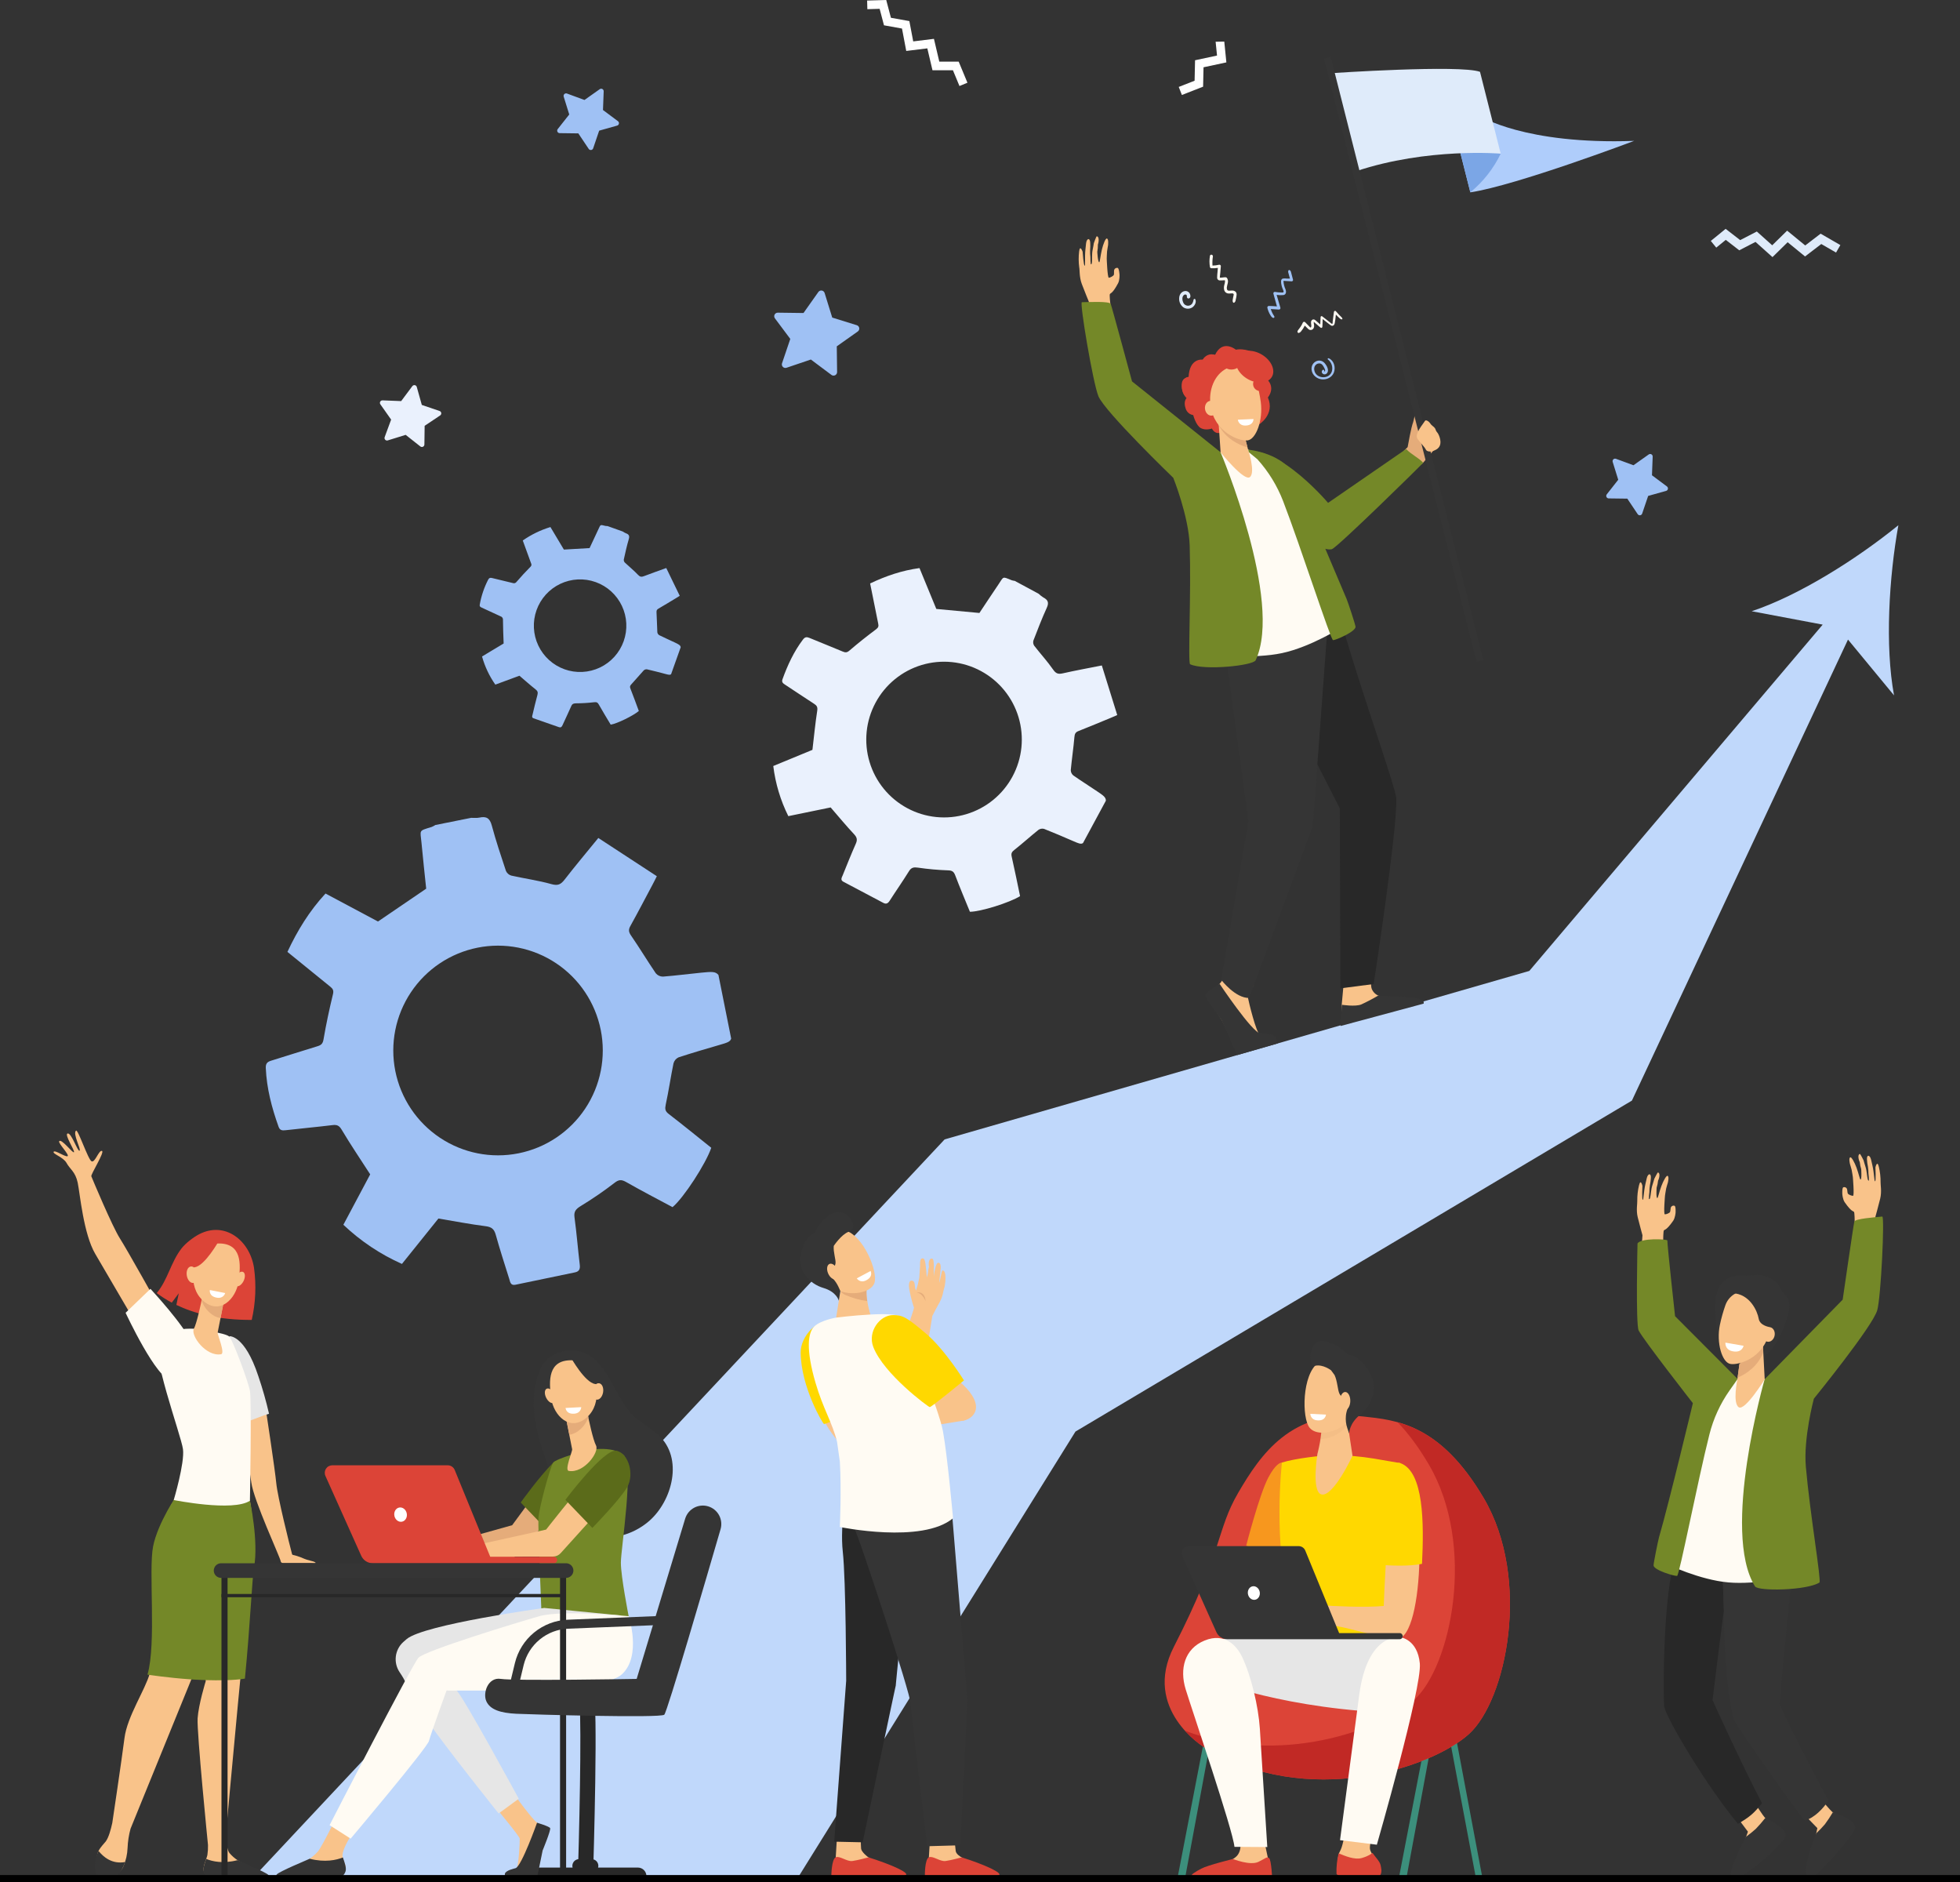 <svg xmlns="http://www.w3.org/2000/svg" width="625" height="600" viewBox="0 0 625 600" fill="none"><rect x="0" y="0" width="625" height="600" fill="#333333" stroke="none"/><g clip-path="url(#clip0_84_239)"><path d="M605.349 167.442C592.323 178.038 573.815 189.803 558.57 194.866L581.216 199.136L487.658 309.544L301.219 363.252L80.571 598.767L254.38 598.707L342.944 456.393L520.376 350.882L589.284 203.902L603.97 221.698C601.031 205.883 602.378 183.977 605.349 167.442Z" fill="#C0D8FB"></path><path d="M50.777 416.771C50.777 416.771 40.669 398.64 38.215 394.786C35.76 390.932 29.351 375.617 29.123 375.013C28.895 374.409 33.521 367.162 32.497 366.914C31.474 366.665 30.314 370.735 29.211 370.247C28.107 369.759 24.877 359.967 24.249 360.451C23.07 361.359 25.988 366.529 25.36 366.854C24.733 367.178 22.826 361.171 21.59 361.359C20.355 361.547 23.937 366.87 23.589 367.338C23.241 367.806 19.527 362.784 18.855 363.856C18.492 364.436 22.27 368.258 21.546 368.598C20.823 368.938 17.456 366.497 17.1 367.206C16.744 367.914 20.211 368.882 21.246 370.807C22.282 372.732 24.045 373.54 24.781 377.078C25.516 380.616 26.616 393.373 30.386 399.776C34.157 406.179 42.381 420.273 42.381 420.273L50.777 416.771Z" fill="#F9C38A"></path><path d="M47.978 410.897C47.978 410.897 59.173 422.954 60.82 427.816C62.468 432.679 59.201 439.626 54.667 439.93C50.133 440.234 40.05 418.528 40.05 418.528L47.978 410.897Z" fill="#FFFBF3"></path><path d="M100.63 498.195C99.831 497.515 98.831 497.823 96.008 496.515C95.154 496.178 94.274 495.911 93.378 495.714C93.318 495.702 93.264 495.673 93.22 495.632C93.176 495.59 93.145 495.537 93.13 495.478C92.27 492.229 88.512 477.198 88.1 472.864C87.676 468.43 84.822 449.654 84.386 446.785C84.378 446.74 84.362 446.698 84.337 446.66C84.312 446.623 84.281 446.591 84.243 446.566C84.206 446.541 84.163 446.524 84.119 446.516C84.075 446.509 84.029 446.51 83.986 446.521L75.782 448.81C75.698 448.832 75.627 448.887 75.583 448.962C75.54 449.037 75.528 449.126 75.55 449.21C76.057 451.451 79.212 465.513 80.136 472.628C80.875 478.303 89.331 496.503 89.487 497.667V497.699C89.512 497.868 89.597 498.022 89.726 498.134C89.855 498.246 90.02 498.307 90.191 498.307H99.335C99.679 498.315 100.886 498.407 100.63 498.195Z" fill="#F9C38A"></path><path d="M82.363 438.689C77.997 425.431 73.115 425.995 73.115 425.995L76.889 453.864C79.584 453.127 83.094 451.483 85.789 450.722C84.854 446.655 83.711 442.638 82.363 438.689Z" fill="#E6E6E6"></path><path d="M81.003 404.222C79.668 395.502 71.787 389.235 63.543 393.465C61.688 394.417 59.181 396.346 57.902 397.991C54.439 402.437 53.556 407.931 49.981 412.245C51.496 413.388 53.101 414.406 54.779 415.291L57.006 412.321L56.238 416.027C61.772 418.676 69.584 420.865 80.272 420.801C81.512 415.364 81.76 409.747 81.003 404.222Z" fill="#DC4437"></path><path d="M83.562 597.463C82.303 596.535 81.287 595.922 77.273 593.973C77.009 593.845 76.073 593.237 75.714 593.029C74.781 592.409 73.939 591.663 73.211 590.812C72.491 590.012 72.147 587.431 71.987 585.374C72.387 580.784 79.044 507.179 80.447 499.212C81.895 490.988 79.692 478.442 79.692 478.442L74.562 476.506L64.826 510.285L65.594 535.996C65.594 535.996 63.303 543.407 63.015 547.837C62.727 552.267 66.326 588.215 66.326 588.215C66.352 589.276 66.287 590.338 66.134 591.388C65.87 592.733 64.399 595.502 65.074 596.767C65.75 598.031 66.522 598.367 66.522 598.367L84.018 598.651C84.973 598.663 84.362 598.043 83.562 597.463Z" fill="#F9C38A"></path><path d="M57.018 475.809C57.018 475.809 50.941 484.981 49.498 492.577C48.054 500.172 50.561 523.502 47.778 533.451C46.271 538.837 40.582 547.153 39.694 554.112C38.806 561.071 35.808 581.16 35.808 581.16C35.352 583.269 34.636 585.878 33.705 587.09C33.137 587.831 32.105 588.771 31.414 590.112C30.354 592.201 30.938 595.314 31.722 597.019C32.121 597.899 31.694 597.895 32.609 598.179C33.927 598.571 35.343 598.464 36.587 597.878C37.831 597.292 38.816 596.268 39.354 595.002C40.155 593.155 40.603 591.175 40.678 589.163C40.759 587.076 41.08 585.006 41.633 582.992L61.052 535.312L75.114 494.161L78.712 472.952L57.018 475.809Z" fill="#F9C38A"></path><path d="M39.882 593.637C35.68 594.405 32.881 591.94 31.426 590.092C30.358 592.184 29.826 595.294 30.626 597.023C31.318 598.535 33.341 598.491 34.932 598.551C36.615 598.615 37.919 597.675 38.754 596.206C39.215 595.39 39.592 594.529 39.882 593.637Z" fill="#353535"></path><path d="M75.722 593.041C71.096 594.241 67.673 593.441 65.762 592.641C65.27 594.045 64.615 595.802 64.963 596.818C65.386 598.059 65.994 598.343 66.526 598.355C70.752 598.467 82.007 598.619 85.229 598.659C85.329 598.659 85.427 598.629 85.511 598.575C85.596 598.521 85.663 598.443 85.705 598.352C85.747 598.261 85.762 598.16 85.748 598.061C85.735 597.961 85.694 597.868 85.629 597.791C84.837 596.842 76.065 593.249 75.722 593.041Z" fill="#353535"></path><path d="M60.96 535.407L62.056 535.479H62.112L63.199 535.54H63.267L64.363 535.592H64.419L65.534 535.636C69.68 535.772 74.806 535.72 78.093 535.159C79.768 518.352 80.391 503.045 81.011 499.656C82.514 491.432 79.7 478.446 79.7 478.446L78.364 478.21L79.216 473.408L56.65 476.257C56.65 476.257 50.321 485.413 48.818 493.017C47.315 500.62 49.921 523.942 47.027 533.891C47.027 533.891 53.468 534.895 60.96 535.407Z" fill="#748828"></path><path d="M61.94 423.618C61.94 423.618 53.895 423.106 50.713 426.584C47.53 430.061 57.774 457.589 58.349 462.019C58.925 466.449 55.399 478.222 55.399 478.222C55.399 478.222 74.294 482.036 79.696 478.45C79.696 478.45 80.275 446.604 79.696 443.439C79.116 440.274 74.294 427.412 73.139 426.143C71.983 424.875 61.94 423.618 61.94 423.618Z" fill="#FFFBF3"></path><path d="M64.615 412.838C64.615 412.838 64.575 413.074 64.499 413.478C64.139 415.419 62.76 421.854 61.824 423.622C60.696 425.759 65.686 432.578 70.484 431.746C71.911 431.498 69.284 425.479 69.404 424.843C69.648 423.642 69.976 421.958 70.312 420.249L70.876 417.392L71.807 412.65L64.615 412.838Z" fill="#F9C38A"></path><path d="M64.499 413.478C64.575 413.078 64.615 412.834 64.615 412.834L71.811 412.654L70.88 417.384L70.32 420.225C69.032 419.995 67.838 419.394 66.886 418.496C65.695 417.451 64.798 416.113 64.283 414.614C64.371 414.182 64.443 413.782 64.499 413.478Z" fill="#E5AC7A"></path><path d="M69.456 396.43C69.456 396.43 66.066 396.03 63.939 398.795C61.812 401.561 59.541 410.08 64.802 414.718C70.064 419.356 75.298 414.106 76.073 408.544C76.849 402.981 77.165 396.23 69.456 396.43Z" fill="#F9C38A"></path><path d="M77.637 408.46C77.005 409.688 75.95 410.369 75.274 409.98C74.598 409.592 74.562 408.28 75.194 407.051C75.826 405.823 76.881 405.142 77.557 405.53C78.233 405.919 78.268 407.231 77.637 408.46Z" fill="#F9C38A"></path><path d="M69.836 395.522C69.836 395.522 65.306 403.634 62.064 404.006C58.821 404.378 58.398 408.688 58.398 408.688C58.398 408.688 59.557 398.759 62.764 396.843C65.97 394.926 69.836 395.522 69.836 395.522Z" fill="#DC4437"></path><path d="M62.915 406.043C63.179 407.483 62.648 408.804 61.716 408.992C60.784 409.18 59.841 408.167 59.577 406.727C59.313 405.286 59.845 403.966 60.776 403.778C61.708 403.59 62.651 404.602 62.915 406.043Z" fill="#F9C38A"></path><path d="M66.91 411.273L71.811 412.237C71.811 412.237 71.332 414.078 69.165 413.718C66.518 413.278 66.91 411.273 66.91 411.273Z" fill="white"></path><path d="M470.734 599.268L472.745 598.884L464.061 552.779L462.05 553.159L470.734 599.268Z" fill="#3C8F7C"></path><path d="M377.756 599.476H375.337L384.349 552.779L386.36 553.159L377.756 599.476Z" fill="#3C8F7C"></path><path d="M448.336 599.476H445.917L454.929 552.779L456.936 553.159L448.336 599.476Z" fill="#3C8F7C"></path><path d="M399.782 599.476L401.745 599.5L393.109 552.987L391.098 553.368L399.782 599.476Z" fill="#184655"></path><path d="M434.575 451.579C445.306 452.727 459.191 453.944 473.133 477.622C488.37 503.502 480.33 542.163 468.335 552.907C456.341 563.652 417.031 576.918 384.01 557.057C384.01 557.057 364.071 545.024 374.306 525.043C390.051 494.306 387.828 487.899 394.869 475.853C401.909 463.808 411.813 449.134 434.575 451.579Z" fill="#DC4437"></path><path d="M473.133 477.622C463.617 461.459 454.126 455.764 445.65 453.411C448.928 456.809 452.255 461.179 455.581 466.829C470.818 492.709 462.778 531.37 450.783 542.114C440.116 551.643 408.003 563.148 377.864 551.783C379.668 553.8 381.73 555.57 383.998 557.045C417.019 576.902 456.297 563.64 468.323 552.895C480.35 542.15 488.37 503.501 473.133 477.622Z" fill="#C12925"></path><path d="M400.118 490.916L397.363 499.196L405.768 495.886L400.118 490.916Z" fill="#F79C8D"></path><path d="M408.786 466.269C408.227 466.293 406.691 466.805 404.444 471.039C401.578 476.446 397.383 492.777 397.383 492.777L409.894 497.423L411.493 494.013L414.14 467.774C414.14 467.774 408.942 466.261 408.786 466.269Z" fill="#F7971E"></path><path d="M425.323 463.916C421.744 463.916 412.892 464.961 408.786 466.273C408.786 466.273 405.768 492.149 411.505 511.809C412.788 516.211 410.441 530.053 410.441 530.053L447.513 529.565C447.513 529.565 443.115 496.098 444.774 490.692C446.433 485.286 446.469 466.445 446.469 466.445C446.469 466.445 446.217 466.405 438.141 465.013C433.902 464.321 429.617 463.954 425.323 463.916Z" fill="#FFD800"></path><path d="M429.641 578.078C429.641 578.078 428.821 587.518 427.314 590.136C425.807 592.753 427.394 597.195 427.474 597.803C427.554 598.411 430.648 599.284 435.57 598.763C440.492 598.243 440.412 597.107 440.016 595.278C439.62 593.449 437.001 591.096 436.841 589.351C436.682 587.607 438.349 581.348 438.349 581.348L429.641 578.078Z" fill="#F9C38A"></path><path d="M414.612 522.258C414.612 522.258 389.023 520.841 383.31 524.295C377.596 527.748 384.341 534.835 384.341 534.835C384.341 534.835 405.176 543.871 440.052 545.876C448.312 546.352 449.024 524.395 447.477 522.578C445.929 520.761 414.612 522.258 414.612 522.258Z" fill="#E6E6E6"></path><path d="M436.202 599.496C441.268 598.956 440.644 596.475 440.232 594.59C439.976 593.409 438.521 592.017 437.657 590.704C437.205 591.064 436.458 591.701 434.267 592.349C431.984 593.021 428.849 591.689 426.854 590.856C426.336 592.989 426.109 595.182 426.178 597.375C426.238 597.999 431.116 600.036 436.202 599.496Z" fill="#DC4437"></path><path d="M433.403 540.522C432.364 548.241 427.302 586.658 427.302 586.658L439.048 588.111C439.048 588.111 453.494 537.969 452.75 530.297C452.007 522.626 446.605 521.982 446.605 521.982C446.605 521.982 436.09 520.093 433.403 540.522Z" fill="#FFFBF3"></path><path d="M446.873 469.319C443.407 468.022 441.711 499.172 441.244 511.993C435.106 512.582 424.407 511.993 421.744 511.797C420.493 511.705 417.602 510.649 416.359 510.485C415.348 510.311 414.319 510.263 413.296 510.341C413.064 510.381 406.667 512.99 406.119 513.562C405.44 514.27 403.605 516.063 403.916 516.835C404.228 517.608 407.447 514.679 407.447 514.679L409.018 513.798C407.059 515.707 403.325 518.2 403.86 519.137C404.396 520.073 407.755 517.48 410.158 515.739C408.099 517.596 405.54 520.917 406.127 521.434C406.659 521.898 409.57 518.052 412.681 516.948C413.832 516.547 414.983 517.672 415.879 517.812C416.547 517.912 417.574 518.128 418.23 517.944L421.6 516.992C422.748 517.096 422.776 517.792 423.935 518.02C425.283 518.304 427.486 518.604 429.201 519.024C439.065 521.426 442.359 522.546 445.378 522.542C454.533 522.538 455.061 472.384 446.873 469.319Z" fill="#F9C38A"></path><path d="M453.45 498.567C454.098 485.434 454.006 469.246 446.625 466.485C443.714 465.397 438.581 471.948 439.5 498.835C443.438 499.156 449.224 499.42 453.45 498.567Z" fill="#FFD800"></path><path d="M395.296 586.154C395.296 586.154 396.32 589.431 394.497 591.6C392.674 593.769 385.025 595.894 384.026 597.063C383.026 598.231 383.102 599.236 383.102 599.236L404.504 598.647L404.272 592.2L403.289 587.566L395.296 586.154Z" fill="#F9C38A"></path><path d="M393.157 592.661C393.157 592.661 398.655 594.882 401.314 593.565C403.972 592.249 403.889 591.889 404.66 592.365C405.432 592.841 405.704 599.44 405.704 599.44L381.639 599.604C379.963 599.564 379.116 598.335 380.479 597.283C381.312 596.697 382.189 596.176 383.102 595.726C384.981 594.682 393.157 592.661 393.157 592.661Z" fill="#DC4437"></path><path d="M396.108 528.308C394.453 524.835 390.691 520.305 384.074 523.038C377.76 525.635 376.077 532.018 378.076 538.553C380.075 545.088 393.181 583.509 393.637 588.791L404.108 588.859C404.108 588.859 402.205 558.446 401.737 551.082C401.27 544.011 398.971 534.319 396.108 528.308Z" fill="#FFFBF3"></path><path d="M379.112 492.921H414.112C414.564 492.921 415.007 493.056 415.383 493.308C415.758 493.56 416.051 493.919 416.223 494.338L427.018 520.645H446.313C446.572 520.645 446.82 520.748 447.003 520.931C447.186 521.114 447.289 521.363 447.289 521.622C447.289 521.88 447.186 522.129 447.003 522.312C446.82 522.495 446.572 522.598 446.313 522.598H391.378C390.639 522.598 389.915 522.384 389.295 521.983C388.674 521.581 388.183 521.008 387.88 520.333L377.029 496.142C376.872 495.794 376.806 495.413 376.835 495.032C376.864 494.652 376.987 494.285 377.195 493.964C377.402 493.644 377.686 493.381 378.021 493.199C378.355 493.016 378.731 492.921 379.112 492.921Z" fill="#353535"></path><path d="M400.247 510.011C401.28 509.805 401.926 508.68 401.69 507.499C401.454 506.317 400.426 505.528 399.393 505.734C398.36 505.941 397.714 507.066 397.95 508.247C398.186 509.428 399.215 510.218 400.247 510.011Z" fill="white"></path><path d="M429.577 452.823L431.288 464.12C431.288 464.12 425.035 477.57 421.293 476.406C418.162 475.425 420.093 463.524 420.093 463.524C420.093 463.524 421.8 457.121 421.293 453.92C420.785 450.718 429.577 452.823 429.577 452.823Z" fill="#F9C38A"></path><path opacity="0.2" d="M421.293 453.936C420.781 450.734 429.577 452.823 429.577 452.823L429.717 453.76C429.494 454.337 429.171 454.869 428.761 455.332C426.726 457.421 423.979 458.665 421.069 458.818C421.341 457.093 421.5 455.244 421.293 453.936Z" fill="#E5AC7A"></path><path d="M431.004 436.84C431.252 436.748 433.003 449.706 429.689 453.272C426.374 456.837 419.929 458.002 417.618 455.196C415.059 452.091 415.187 438.165 420.333 434.499C425.479 430.834 431.004 436.84 431.004 436.84Z" fill="#F9C38A"></path><path d="M422.304 427.568C425.186 428.187 427.805 429.683 429.805 431.85C431.612 432.062 434.067 433.051 436.602 437.264C439.72 442.431 437.401 448.153 433.803 450.963C430.205 453.772 430.205 457.001 430.205 457.001L429.633 455.324C429.2 454.056 429.045 452.709 429.177 451.375C429.245 450.556 429.444 449.754 429.765 448.998C430.636 447.121 427.89 445.876 427.118 444.316C426.526 443.115 426.494 440.366 425.563 438.381L424.447 436.864C424.447 436.864 421.872 434.863 419.353 435.424C416.835 435.984 417.202 426.524 422.304 427.568Z" fill="#353535"></path><path d="M430.578 446.668C430.605 445.088 429.888 443.794 428.976 443.778C428.065 443.763 427.304 445.031 427.277 446.611C427.25 448.191 427.967 449.485 428.879 449.5C429.79 449.516 430.551 448.248 430.578 446.668Z" fill="#F9C38A"></path><path d="M422.824 450.998L417.834 450.738C417.834 450.738 417.834 452.639 420.041 452.819C422.716 453.047 422.824 450.998 422.824 450.998Z" fill="white"></path><path d="M522.223 388.031C522.766 390.268 523.75 393.809 523.75 393.809C523.674 394.782 523.386 398.831 523.042 403.79L530.327 400.872C530.327 400.872 530.239 392.789 530.563 392.293C530.839 391.892 531.299 392.397 533.534 389.199C534.177 388.275 534.297 386.626 534.297 386.626C534.297 386.626 534.429 384.597 533.973 384.405C533.759 384.333 533.526 384.34 533.316 384.425C533.106 384.511 532.934 384.668 532.83 384.869C532.666 385.221 532.706 386.038 532.542 386.39C532.378 386.742 531.343 387.162 530.879 387.142C530.415 387.122 530.935 381.14 530.935 381.14C530.935 381.14 531.183 379.443 531.307 378.887C531.415 378.414 531.842 377.026 531.842 377.026C531.842 377.026 532.346 375.025 531.722 374.857C531.355 374.765 530.415 376.402 529.771 378.138C529.08 380.007 528.684 381.992 528.488 381.964C528.024 381.9 528.268 378.619 528.268 378.619C528.498 377.899 528.649 377.157 528.72 376.406C529.156 375.537 529.447 373.925 528.676 373.792C528.532 373.768 527.516 375.817 527.516 375.817C527.516 375.817 527.117 377.258 526.885 377.934C526.485 379.135 526.413 381 526.197 381.828C526.017 382.516 525.857 382.228 525.797 382.26C525.801 381.513 525.853 380.767 525.953 380.027C525.948 379.302 526.003 378.578 526.117 377.862C526.276 377.109 526.381 376.345 526.429 375.577C526.553 373.88 525.485 374.053 525.117 375.605C524.977 376.197 524.83 376.842 524.682 377.494C524.11 380.039 524.126 382.488 523.85 382.508C523.494 382.536 523.73 378.074 523.73 378.074C523.73 378.074 523.182 375.605 522.642 377.898C522.254 379.511 522.067 381.166 522.087 382.824C522.163 383.473 521.679 385.794 522.223 388.031Z" fill="#F9C38A"></path><path d="M599.552 382.136C599.008 384.373 598.024 387.915 598.024 387.915C598.1 388.887 598.388 392.937 598.732 397.895L591.447 394.974C591.447 394.974 591.535 386.89 591.211 386.394C590.935 385.994 590.476 386.498 588.241 383.301C587.597 382.376 587.477 380.728 587.477 380.728C587.477 380.728 587.345 378.699 587.801 378.507C588.013 378.437 588.244 378.444 588.451 378.529C588.658 378.613 588.829 378.768 588.932 378.967C589.096 379.319 589.056 380.135 589.22 380.487C589.384 380.84 590.42 381.26 590.884 381.24C591.347 381.22 590.828 375.237 590.828 375.237C590.828 375.237 590.58 373.54 590.456 372.984C590.348 372.512 589.92 371.123 589.92 371.123C589.92 371.123 589.416 369.122 590.04 368.954C590.408 368.862 591.347 370.499 591.991 372.236C592.683 374.105 593.075 376.089 593.274 376.061C593.738 375.997 593.494 372.716 593.494 372.716C593.265 371.997 593.113 371.255 593.043 370.503C592.607 369.635 592.315 368.022 593.087 367.89C593.23 367.866 594.246 369.915 594.246 369.915C594.246 369.915 594.646 371.355 594.878 372.032C595.278 373.232 595.349 375.097 595.565 375.925C595.745 376.614 595.905 376.326 595.965 376.358C595.961 375.611 595.909 374.865 595.809 374.125C595.814 373.4 595.759 372.676 595.645 371.96C595.486 371.207 595.382 370.443 595.334 369.675C595.21 367.978 596.277 368.15 596.645 369.703C596.785 370.295 596.933 370.939 597.081 371.591C597.652 374.137 597.636 376.586 597.912 376.606C598.268 376.634 598.032 372.172 598.032 372.172C598.032 372.172 598.58 369.703 599.12 371.996C599.508 373.608 599.695 375.263 599.676 376.922C599.628 377.574 600.095 379.895 599.552 382.136Z" fill="#F9C38A"></path><path d="M579.625 572.344C579.625 572.344 583.663 577.358 584.67 577.974C585.678 578.591 584.223 585.874 581.472 586.354C579.925 586.622 579.073 584.921 579.073 584.921L579.517 582.824L573.739 576.87L579.625 572.344Z" fill="#F9C38A"></path><path d="M558.814 573.581C558.814 573.581 562.181 579.067 563.1 579.807C564.02 580.548 561.645 587.587 558.866 587.711C557.299 587.779 556.663 585.982 556.663 585.982L557.371 583.957L552.405 577.318L558.814 573.581Z" fill="#F9C38A"></path><path d="M562.896 579.595C561.962 580.798 560.963 581.949 559.906 583.044C558.918 583.938 557.881 584.776 556.799 585.554C556.799 585.554 554.824 589.155 554.284 590.396C553.085 593.197 551.733 596.29 551.925 597.851C551.989 598.351 553.125 598.883 554.048 598.595C557.95 597.395 567.926 588.259 569.189 585.79C570.645 582.976 562.896 579.595 562.896 579.595Z" fill="#353535"></path><path d="M534.417 495.998C534.781 494.982 535.129 494.046 535.465 493.161C539.615 494.07 544.301 495.066 549.126 496.094L549.714 513.786C549.714 512.422 546.088 542.003 546.088 542.003C546.088 542.003 555.46 562.768 561.869 574.869C559.238 578.155 558.003 579.215 554.196 581.452C544.249 569.515 531.227 547.673 530.687 544.04C530.371 541.951 530.091 508.18 534.417 495.998Z" fill="#282828"></path><path d="M571.46 501.117C570.193 514.903 567.374 541.254 567.61 543.375C568.318 546.016 580.86 570.403 583.115 573.957C581.324 576.658 578.545 579.559 575.563 580.387C574.975 580.548 554.276 551.067 553.149 548.726C551.873 546.08 549.746 531.65 549.71 513.79L549.122 496.098C557.159 497.819 564.544 499.488 571.46 501.117Z" fill="#353535"></path><path d="M545.076 438.277L554.532 439.577C554.532 439.577 562.097 439.714 563.036 439.714C563.976 439.714 569.929 474.293 571.648 487.286C573.368 500.28 572.048 502.581 572.048 502.581C572.048 502.581 560.054 505.282 551.186 504.494C541.962 503.694 531.594 498.691 531.594 498.691C531.594 498.691 539.479 473.72 541.042 465.921C542.605 458.122 545.076 438.277 545.076 438.277Z" fill="#FFFBF3"></path><path d="M522.163 396.446C522.163 396.446 521.555 422.194 522.527 424.162C523.938 427.028 539.819 447.341 539.819 447.341C539.819 447.341 532.222 479.115 529.024 490.092C528.704 491.196 527.28 498.335 527.28 499.032C527.28 500.576 533.993 502.533 534.789 502.417C535.501 502.313 541.358 472.088 545.096 457.297C546.358 452.287 548.526 447.551 551.493 443.323L554.092 439.625L534.141 419.616C534.141 419.616 531.682 397.339 531.682 395.49C531.694 394.994 523.11 394.633 522.163 396.446Z" fill="#748828"></path><path d="M562.708 439.717L587.589 414.346C587.589 414.346 591.055 390.336 591.303 389.447C591.551 388.559 597.724 388.079 600.215 387.847C601.015 387.767 599.815 413.402 598.616 417.7C597.209 422.778 578.405 445.904 578.405 445.904C578.405 445.904 575.035 458.43 575.846 467.618C577.194 482.88 580.828 503.87 580.176 504.53C576.134 507.079 560.617 507.351 559.634 505.766C548.775 488.275 562.708 439.717 562.708 439.717Z" fill="#748828"></path><path d="M584.442 577.786C583.67 579.099 582.828 580.369 581.92 581.592C581.053 582.605 580.131 583.568 579.157 584.477C579.157 584.477 577.658 588.291 577.282 589.599C576.446 592.517 575.503 596.042 575.894 597.563C576.018 598.051 577.094 598.987 577.981 598.407C581.404 596.178 590.544 585.734 591.479 583.14C592.559 580.151 584.442 577.786 584.442 577.786Z" fill="#353535"></path><path d="M555.232 406.659C556.289 406.704 557.348 406.682 558.402 406.595C559.602 406.491 561.117 406.411 562.001 406.595C563.84 406.995 566.759 408.292 567.734 410.705C568.934 413.71 573.288 413.262 568.134 424.671C562.313 437.581 555.516 433.355 555.42 433.075C555.324 432.794 552.057 422.138 552.057 422.138C552.057 422.138 547.987 426.176 548.059 425.995C548.131 425.815 542.521 406.199 555.232 406.659Z" fill="#353535"></path><path d="M554.66 434.891L553.98 439.941C553.98 439.941 552.461 447.217 554.416 448.621C556.371 450.026 562.724 439.733 562.724 439.733L562.053 426.928L554.66 434.891Z" fill="#F9C38A"></path><path d="M562.272 431.082C560.673 435.448 556.815 438.129 554.088 439.173L554.664 434.891L562.057 426.936L562.272 431.082Z" fill="#E5AC7A"></path><path d="M559.846 412.457C558.989 411.974 558.038 411.685 557.058 411.61C556.078 411.534 555.093 411.675 554.173 412.021C553.253 412.367 552.42 412.911 551.733 413.614C551.045 414.318 550.52 415.163 550.194 416.091C549.477 418.139 548.891 420.231 548.439 422.354C547.239 428.128 549.13 434.335 551.753 434.835C554.376 435.335 562.332 432.966 564.172 424.791C565.303 419.745 563.66 414.65 559.846 412.457Z" fill="#F9C38A"></path><path d="M562.113 425.075C561.869 426.352 562.512 427.548 563.556 427.748C564.6 427.948 565.639 427.072 565.883 425.795C566.127 424.519 565.483 423.322 564.44 423.122C563.396 422.922 562.357 423.787 562.113 425.075Z" fill="#F9C38A"></path><path d="M564.439 423.118C564.439 423.118 561.189 422.718 560.805 420.405C560.421 418.092 558.034 412.453 552.377 412.273C546.719 412.093 558.374 409.776 558.774 409.928L564.004 411.865C564.004 411.865 566.562 416.323 566.57 416.707C566.578 417.091 566.267 421.157 566.267 421.157L564.439 423.118Z" fill="#353535"></path><path d="M555.991 429.049L550.194 428.041C550.194 428.041 549.942 430.274 552.477 430.794C555.572 431.426 555.991 429.049 555.991 429.049Z" fill="white"></path><path d="M262.837 452.679C262.979 453.214 263.196 453.725 263.48 454.2C265.275 457.469 269.434 462.131 269.434 462.131L272.652 454.872C272.652 454.872 272.128 452.591 271.217 449.334C268.09 450.138 265.132 450.598 262.837 452.679Z" fill="#F9C38A"></path><path d="M281.292 446.384C281.292 446.384 263.336 454.124 262.757 453.988C262.381 453.892 255.392 442.183 255.316 431.178C255.28 426.092 260.558 419.973 266.447 421.173C269.414 421.782 269.366 422.61 273.752 428.989C278.138 435.368 281.292 446.384 281.292 446.384Z" fill="#FFD800"></path><path d="M296.621 585.125C296.621 585.125 296.193 592.185 296.193 592.197C296.037 593.093 295.422 595.306 295.422 596.122C295.422 599.184 309.939 593.525 306.685 592.169C306.389 592.045 304.845 591.116 304.75 590.076C304.602 588.475 304.222 585.226 304.222 585.226L296.621 585.125Z" fill="#F9C38A"></path><path d="M306.661 592.141C306.661 592.141 303.254 593.077 301.507 593.309C299.76 593.541 297.461 591.572 296.225 592.109C294.866 592.693 294.918 597.967 294.918 597.967C294.918 597.967 313.198 599.468 318.335 597.915C320.358 597.299 313.614 594.322 306.661 592.141Z" fill="#DC4437"></path><path d="M266.923 585.125C266.923 585.125 266.499 592.185 266.495 592.197C266.339 593.093 265.723 595.306 265.723 596.122C265.723 599.184 280.241 593.525 276.986 592.169C276.69 592.045 274.691 590.424 274.587 589.367C274.439 587.767 274.515 585.21 274.515 585.21L266.923 585.125Z" fill="#F9C38A"></path><path d="M276.946 592.141C276.946 592.141 273.54 593.077 271.792 593.309C270.045 593.541 267.746 591.572 266.511 592.109C265.152 592.693 265.096 597.967 265.096 597.967C265.096 597.967 283.455 599.716 288.621 597.915C290.628 597.215 283.915 594.322 276.946 592.141Z" fill="#DC4437"></path><path d="M271.357 456.601L284.151 438.673C284.203 438.517 284.319 438.197 284.499 437.705C285.142 435.924 286.498 432.222 287.649 428.541V428.501C288.017 427.212 288.793 424.967 289.544 422.794C290.38 420.393 291.42 417.384 291.456 416.871L291.284 416.419C290.721 414.657 290.278 412.859 289.956 411.037C289.812 410.237 289.672 408.28 290.624 408.28C292.123 408.28 291.424 410.229 292.099 411.449C292.538 410.12 292.885 408.763 293.139 407.387L293.391 403.578C293.439 403.289 293.135 401.177 294.19 401.177H294.242C295.186 401.245 295.166 403.482 295.558 407.263C295.682 406.827 295.806 406.303 295.902 405.823C295.959 405.149 296.066 404.48 296.221 403.822C296.033 402.769 296.141 401.104 297.265 401.265C297.829 401.345 297.781 403.666 297.781 403.666C297.781 403.986 297.741 406.435 297.757 406.919C297.873 406.095 298.32 402.585 299.2 402.585C299.928 402.585 300 403.53 299.972 404.278C299.972 404.722 299.504 408.524 299.48 408.964C299.824 408.388 300.232 405.038 300.571 405.038C301.995 405.038 301.479 409.8 300.971 411.041C300.904 411.259 300.851 411.481 300.811 411.705C300.598 412.945 300.186 414.142 299.592 415.251C298.7 416.779 297.469 419.208 297.281 419.585C297.145 420.345 296.717 423.074 296.177 426.512C295.946 427.98 295.694 429.593 295.43 431.262C295.382 431.622 295.114 432.77 294.102 437.08C292.719 442.979 292.575 443.235 292.503 443.343C291.903 444.408 278.11 463.148 277.53 463.944L277.182 464.416L271.357 456.601Z" fill="#F9C38A"></path><path d="M295.142 414.778C295.142 414.778 294.102 412.121 292.255 412.117C292.578 412.015 292.921 411.991 293.255 412.048C293.588 412.105 293.904 412.241 294.174 412.445C295.066 413.146 295.142 414.778 295.142 414.778Z" fill="#E5AC7A"></path><path d="M268.278 409.644L266.631 420.049C266.631 420.049 272.904 425.091 276.558 424.027C279.625 423.134 277.522 419.12 277.522 419.12C277.522 419.12 275.887 413.558 276.39 410.645C276.894 407.731 268.278 409.644 268.278 409.644Z" fill="#F9C38A"></path><path d="M269.45 412.794C271.706 413.8 274.097 414.474 276.546 414.795C276.283 413.432 276.227 412.037 276.378 410.657C276.61 409.312 274.899 408.992 272.992 409.056C270.493 409.272 268.266 409.66 268.266 409.66L267.95 411.661C268.377 412.127 268.885 412.511 269.45 412.794Z" fill="#E5AC7A"></path><path d="M260.354 397.627C260.094 397.627 262.833 409.268 267.071 411.269C271.309 413.27 277.626 412.23 278.813 409.092C280.125 405.627 275.339 393.749 269.382 392.241C263.424 390.732 260.354 397.627 260.354 397.627Z" fill="#F9C38A"></path><path d="M265.255 386.93C262.852 388.327 260.944 390.439 259.798 392.973C258.199 393.729 256.288 395.374 255.364 399.776C254.228 405.182 258.263 409.352 262.541 410.605C266.819 411.857 267.478 414.667 267.478 414.667L267.962 411.617C267.962 411.617 267.011 408.964 265.563 407.615C264.116 406.267 266.239 404.35 266.427 402.773C266.571 401.573 265.675 399.196 265.867 397.203C265.867 397.203 268.242 393.601 270.585 392.709C274.595 391.212 269.601 384.425 265.255 386.93Z" fill="#353535"></path><path d="M267.059 404.822C267.614 406.167 267.387 407.499 266.555 407.803C265.723 408.108 264.596 407.259 264.044 405.915C263.492 404.57 263.716 403.238 264.548 402.933C265.379 402.629 266.503 403.478 267.059 404.822Z" fill="#F9C38A"></path><path d="M282.843 456.881L307.508 452.855C307.508 452.855 304.71 445.784 303.698 445.784C302.686 445.784 285.046 453.496 285.046 453.496L283.643 456.297L282.843 456.881Z" fill="#F9C38A"></path><path d="M270.209 473.809C270.209 473.809 267.75 485.714 268.75 494.742C269.749 503.77 269.829 535.836 269.829 535.836L266.003 587.142L275.083 587.343C275.083 587.343 285.85 536.06 285.646 537.377C285.442 538.693 289.245 501.269 289.245 501.269L276.41 472.684L270.209 473.809Z" fill="#282828"></path><path d="M272.616 473.24C272.616 473.24 271.017 483.961 273.016 488.663C275.015 493.365 290.208 539.485 290.416 543.259C290.624 547.033 295.67 588.595 295.67 588.595L306.225 588.299L308.508 542.079L303.71 483.985L299.068 469.299L272.616 473.24Z" fill="#353535"></path><path d="M266.623 420.065C266.623 420.065 269.226 421.774 271.653 421.578C274.079 421.382 277.514 419.137 277.514 419.137L277.038 417.536C277.038 417.536 270.757 416.619 270.597 416.736C270.437 416.852 266.623 420.065 266.623 420.065Z" fill="#F9C38A"></path><path d="M294.366 445.436C294.366 445.436 303.694 454.24 307.908 452.743C312.122 451.247 313.861 446.096 303.586 438.573C294.39 431.838 294.366 445.436 294.366 445.436Z" fill="#F9C38A"></path><path d="M300.691 456.317C299.304 448.769 289.261 425.287 288.457 420.961C288.057 418.856 282.648 418.812 277.49 419.084C272.04 419.373 266.623 420.065 266.623 420.065C266.623 420.065 261.797 420.865 259.674 422.866C257.551 424.867 256.987 430.365 260.038 440.818C262.437 449.07 265.435 453.6 266.911 459.626C267.211 461.627 267.466 463.628 267.806 465.957C268.35 474.945 267.806 486.818 267.806 486.818C267.806 486.818 294.074 492.273 303.902 484.017C303.898 483.961 302.111 464.048 300.691 456.317Z" fill="#FFFBF3"></path><path d="M307.388 440.09C307.388 440.09 297.065 448.597 296.477 448.597C296.077 448.597 281.768 438.053 278.461 429.389C276.634 424.587 280.461 419.24 284.859 419.26C287.893 419.26 289.257 420.061 295.254 425.131C301.251 430.201 307.388 440.09 307.388 440.09Z" fill="#FFD800"></path><path d="M349.841 252.275C347.322 250.57 344.739 248.958 342.244 247.205C341.996 246.999 341.796 246.742 341.658 246.451C341.52 246.16 341.447 245.842 341.445 245.52C341.773 242.011 342.3 238.517 342.604 235.003C342.692 233.983 342.924 233.447 343.904 233.063C347.354 231.714 350.769 230.261 354.199 228.857C354.755 228.629 355.303 228.38 356.262 227.964L351.348 212.157C346.95 213.034 342.912 213.758 338.926 214.662C337.519 214.979 336.755 214.815 335.847 213.51C334 210.845 331.777 208.436 329.786 205.867C329.627 205.627 329.521 205.355 329.476 205.071C329.431 204.786 329.448 204.495 329.526 204.218C330.882 200.708 332.233 197.187 333.796 193.769C334.548 192.129 334.172 191.244 332.705 190.484C332.157 190.133 331.645 189.731 331.174 189.283L323.577 185.189C323.254 185.154 322.936 185.088 322.625 184.993C319.531 183.729 320.127 183.753 318.371 186.338C316.232 189.487 314.145 192.673 312.31 195.422L298.568 194.137L293.207 181.112C287.609 181.864 282.496 183.621 277.466 186.01C278.338 190.352 279.173 194.59 280.041 198.815C280.197 199.576 280.149 200.016 279.405 200.592C276.494 202.769 273.636 205.026 270.885 207.395C270.085 208.08 269.582 208.084 268.73 207.723C265.211 206.243 261.657 204.842 258.135 203.377C257.259 203.013 256.691 203.041 256.044 203.898C253.133 207.743 251.15 212.045 249.523 216.543C249.199 217.436 249.631 217.82 250.302 218.256C253.413 220.277 256.471 222.378 259.594 224.379C260.494 224.955 260.77 225.451 260.59 226.616C259.97 230.617 259.582 234.691 259.066 239.061L246.58 244.211C247.26 249.773 248.882 255.179 251.378 260.194L264.876 257.417C267.474 260.415 269.817 263.264 272.336 265.949C273.288 266.965 273.456 267.73 272.9 268.982C271.417 272.324 270.065 275.721 268.694 279.107C268.422 279.775 267.894 280.555 268.934 281.108L281.676 287.847C282.58 288.323 283.147 288.019 283.695 287.166C285.718 284.001 287.889 280.924 289.868 277.722C290.632 276.486 291.468 276.442 292.735 276.614C295.893 277.076 299.073 277.363 302.263 277.474C303.634 277.506 304.138 277.874 304.602 279.075C306.089 283.001 307.732 286.866 309.283 290.68C312.686 290.68 321.954 287.775 325.276 285.698C324.401 281.52 323.561 277.294 322.601 273.076C322.362 272.024 322.673 271.571 323.477 270.939C326.072 268.894 328.523 266.669 331.102 264.596C331.359 264.41 331.654 264.282 331.967 264.222C332.279 264.162 332.6 264.171 332.909 264.248C336.051 265.481 339.15 266.821 342.248 268.162C343.98 268.91 344.675 269.218 345.343 268.774L352.64 255.268C352.64 254.172 351.888 253.652 349.841 252.275ZM322.873 247.537C321.332 250.408 319.24 252.948 316.718 255.01C314.195 257.072 311.292 258.616 308.173 259.555C305.054 260.493 301.781 260.807 298.54 260.479C295.3 260.15 292.156 259.186 289.289 257.641C286.42 256.099 283.883 254.005 281.822 251.48C279.762 248.956 278.219 246.049 277.282 242.928C276.344 239.806 276.03 236.53 276.358 233.287C276.686 230.044 277.65 226.897 279.193 224.027C280.735 221.155 282.826 218.616 285.349 216.554C287.871 214.492 290.775 212.947 293.894 212.009C297.013 211.071 300.286 210.757 303.526 211.085C306.766 211.413 309.91 212.377 312.778 213.922C315.647 215.465 318.184 217.559 320.244 220.083C322.304 222.608 323.847 225.514 324.785 228.636C325.722 231.758 326.036 235.034 325.708 238.277C325.38 241.52 324.417 244.667 322.873 247.537Z" fill="#EAF1FD"></path><path d="M223.626 310.097C219.548 310.497 215.482 311.037 211.4 311.353C210.966 311.354 210.537 311.261 210.143 311.078C209.75 310.896 209.401 310.629 209.121 310.297C206.45 306.371 204.003 302.293 201.309 298.383C200.509 297.247 200.305 296.491 200.993 295.25C203.42 290.884 205.727 286.446 208.073 282.044C208.473 281.328 208.809 280.6 209.449 279.343L190.793 267.154C186.963 271.852 183.413 276.07 180.042 280.423C178.843 281.96 177.919 282.448 175.86 281.872C171.654 280.692 167.288 280.099 163.014 279.143C162.642 279.03 162.3 278.839 162.009 278.581C161.719 278.323 161.487 278.006 161.331 277.65C159.731 272.848 158.132 268.046 156.805 263.132C156.177 260.783 155.034 260.187 152.851 260.659C152.011 260.839 151.111 260.719 150.236 260.735L138.829 263.02C138.462 263.26 138.074 263.465 137.669 263.632C133.371 264.973 134.015 264.488 134.403 268.682C134.879 273.789 135.442 278.887 135.902 283.317L120.533 293.785L103.797 284.865C98.647 290.44 94.829 296.671 91.654 303.474C96.28 307.235 100.782 310.913 105.312 314.558C106.112 315.211 106.472 315.731 106.176 316.96C105.024 321.722 103.989 326.52 103.165 331.366C102.929 332.758 102.401 333.199 101.21 333.559C96.288 335.043 91.398 336.644 86.481 338.149C85.257 338.521 84.694 339.037 84.754 340.486C85.029 346.977 86.661 353.147 88.828 359.214C89.255 360.415 90.027 360.447 91.107 360.323C96.068 359.75 101.046 359.302 106.004 358.698C107.431 358.522 108.143 358.802 108.955 360.167C111.753 364.877 114.836 369.419 118.046 374.397L109.494 390.468C114.965 395.662 121.281 399.884 128.17 402.953L139.8 388.479C145.07 389.359 149.948 390.304 154.866 390.928C156.725 391.164 157.556 391.812 158.064 393.593C159.388 398.335 160.899 403.025 162.382 407.719C162.674 408.648 162.782 409.916 164.349 409.592L183.357 405.643C184.704 405.362 185.036 404.558 184.872 403.201C184.268 398.167 183.88 393.101 183.193 388.079C182.925 386.142 183.741 385.386 185.216 384.477C188.894 382.244 192.446 379.808 195.855 377.182C197.306 376.033 198.138 375.981 199.665 376.846C204.579 379.647 209.597 382.248 214.459 384.849C217.989 381.924 225.118 370.947 226.805 365.925C222.315 362.323 217.809 358.662 213.211 355.12C212.06 354.232 212.012 353.496 212.288 352.147C213.231 347.793 213.867 343.375 214.762 339.013C214.872 338.596 215.073 338.209 215.349 337.878C215.626 337.548 215.971 337.282 216.362 337.1C220.68 335.68 225.05 334.407 229.416 333.139C231.859 332.43 232.846 332.15 233.154 331.118L229.096 310.825C228.152 309.668 226.925 309.776 223.626 310.097ZM191.565 328.345C193.302 337.039 191.517 346.069 186.603 353.447C181.689 360.825 174.048 365.947 165.361 367.686C156.674 369.425 147.652 367.638 140.281 362.72C132.91 357.801 127.792 350.153 126.055 341.458C124.322 332.766 126.109 323.74 131.023 316.366C135.937 308.992 143.575 303.872 152.259 302.133C160.946 300.394 169.967 302.181 177.339 307.099C184.71 312.018 189.827 319.666 191.565 328.361V328.345Z" fill="#9FC1F4"></path><path d="M215.146 204.814C213.511 204.038 211.852 203.318 210.232 202.509C210.068 202.411 209.927 202.279 209.819 202.12C209.711 201.962 209.639 201.782 209.609 201.593C209.489 199.5 209.489 197.399 209.353 195.306C209.313 194.698 209.401 194.362 209.945 194.049C211.852 192.949 213.735 191.792 215.622 190.656C215.93 190.472 216.23 190.276 216.754 189.948L212.455 181.092C209.941 182 207.658 182.792 205.375 183.673C204.575 183.985 204.111 183.957 203.464 183.273C202.14 181.872 200.621 180.656 199.217 179.319C199.103 179.192 199.017 179.041 198.965 178.877C198.913 178.714 198.897 178.541 198.918 178.371C199.401 176.186 199.881 173.997 200.517 171.848C200.813 170.815 200.517 170.331 199.581 170.011C199.228 169.855 198.891 169.666 198.574 169.447L193.736 167.718C193.542 167.725 193.348 167.715 193.156 167.686C191.225 167.218 191.577 167.178 190.757 168.854C189.778 170.895 188.834 172.956 188.003 174.737L179.81 175.209L175.52 168.026C172.374 168.984 169.398 170.43 166.7 172.312C167.6 174.789 168.467 177.202 169.355 179.611C169.455 179.79 169.488 179.999 169.448 180.201C169.409 180.402 169.299 180.583 169.139 180.712C167.624 182.252 166.145 183.833 164.741 185.474C164.613 185.674 164.419 185.823 164.193 185.897C163.967 185.97 163.723 185.962 163.502 185.874C161.303 185.318 159.104 184.813 156.885 184.273C156.337 184.137 156.005 184.205 155.685 184.765C154.384 187.281 153.472 189.979 152.978 192.769C152.867 193.321 153.154 193.509 153.59 193.705C155.589 194.618 157.588 195.578 159.587 196.475C159.847 196.546 160.072 196.71 160.219 196.935C160.366 197.161 160.426 197.432 160.387 197.699C160.387 200.1 160.515 202.537 160.599 205.154L153.71 209.292C154.603 212.502 156.036 215.536 157.948 218.264L165.637 215.427C167.432 216.96 169.063 218.424 170.782 219.777C171.434 220.289 171.582 220.725 171.386 221.51C170.81 223.606 170.319 225.723 169.815 227.84C169.715 228.24 169.471 228.765 170.135 228.997L178.227 231.822C178.799 232.022 179.107 231.79 179.354 231.242C180.266 229.197 181.27 227.192 182.153 225.135C182.493 224.335 182.953 224.239 183.753 224.227C185.651 224.217 187.548 224.102 189.434 223.883C190.234 223.779 190.573 223.943 190.953 224.623C192.177 226.8 193.488 228.925 194.74 231.026C196.739 230.722 201.936 228.184 203.707 226.668C202.82 224.291 201.948 221.866 201.009 219.485C200.773 218.888 200.917 218.592 201.333 218.148C202.676 216.715 203.919 215.187 205.251 213.746C205.386 213.614 205.548 213.513 205.726 213.45C205.904 213.387 206.094 213.364 206.282 213.382C208.237 213.826 210.18 214.338 212.124 214.851C213.207 215.135 213.647 215.251 213.999 214.935L217.061 206.347C216.957 205.691 216.47 205.442 215.146 204.814ZM198.87 204.438C198.219 206.264 197.215 207.944 195.916 209.381C194.616 210.819 193.046 211.986 191.296 212.816C189.546 213.646 187.65 214.123 185.715 214.219C183.781 214.316 181.846 214.03 180.022 213.378C176.339 212.062 173.328 209.335 171.653 205.797C169.978 202.259 169.776 198.201 171.09 194.514C171.741 192.688 172.745 191.008 174.044 189.571C175.344 188.133 176.913 186.966 178.664 186.136C180.414 185.306 182.31 184.829 184.245 184.732C186.179 184.636 188.114 184.922 189.938 185.574C193.621 186.89 196.632 189.617 198.307 193.155C199.982 196.692 200.184 200.751 198.87 204.438Z" fill="#9FC1F4"></path><path d="M189.186 595.658H184.332C184.972 574.449 185.532 542.267 184.468 540.462C184.553 540.57 184.665 540.654 184.792 540.706L188.73 539.677C189.366 539.998 189.75 540.19 189.886 549.206C189.954 553.844 189.93 560.251 189.81 568.246C189.602 581.836 189.19 595.522 189.186 595.658Z" fill="#282828"></path><path d="M203.408 595.398H170.662C169.938 595.398 169.244 595.686 168.732 596.198C168.219 596.711 167.932 597.406 167.932 598.131C167.932 598.257 167.982 598.379 168.071 598.468C168.16 598.557 168.281 598.607 168.407 598.607H205.659C205.721 598.607 205.783 598.595 205.841 598.571C205.898 598.547 205.951 598.512 205.995 598.468C206.039 598.424 206.074 598.371 206.098 598.313C206.122 598.256 206.134 598.194 206.134 598.131C206.134 597.407 205.847 596.712 205.336 596.2C204.825 595.687 204.131 595.399 203.408 595.398Z" fill="#282828"></path><path d="M188.654 592.705H184.656C184.374 592.705 184.094 592.761 183.834 592.869C183.573 592.977 183.336 593.136 183.137 593.336C182.937 593.536 182.779 593.773 182.671 594.034C182.564 594.295 182.509 594.575 182.509 594.858C182.509 595.428 182.735 595.974 183.138 596.377C183.541 596.78 184.087 597.007 184.656 597.007H188.654C189.224 597.007 189.77 596.78 190.172 596.377C190.575 595.974 190.801 595.428 190.801 594.858C190.802 594.575 190.747 594.295 190.639 594.034C190.531 593.773 190.373 593.536 190.174 593.336C189.974 593.136 189.738 592.977 189.477 592.869C189.216 592.761 188.937 592.705 188.654 592.705Z" fill="#282828"></path><path d="M72.563 501.917H70.624V598.547H72.563V501.917Z" fill="#282828"></path><path d="M170.211 448.453C170.031 444.16 170.666 439.918 172.586 435.92C174.237 432.478 178.323 430.529 182.049 430.521C193.884 430.521 195.387 446.156 202.92 452.191C205.223 454.036 207.794 455.537 209.973 457.525C218.017 464.869 214.391 478.467 207.006 484.905C201.88 489.375 193.812 491.913 187.511 488.419C184.212 486.594 181.709 483.565 179.914 480.243C177.383 475.529 175.752 470.091 173.953 465.069C172.054 459.73 170.451 454.164 170.211 448.453Z" fill="#353535"></path><path d="M137.565 493.453L163.318 486.25C163.318 486.25 168.743 478.955 175.712 469.17C177.995 471.431 179.263 474.905 181.561 477.142L164.517 496.014C164.214 496.35 163.844 496.619 163.431 496.804C163.018 496.988 162.571 497.085 162.118 497.087L138.453 497.167L130.341 497.819V492.617L137.565 493.453Z" fill="#E5AC7A"></path><path d="M174.637 487.983C174.637 487.983 183.477 478.911 185.748 474.973C188.019 471.035 184.2 473.596 180.294 472.572C178.815 472.172 179.191 463.504 176.396 466.325C171.81 470.935 166.045 479.011 166.045 479.011L174.637 487.983Z" fill="#5B6B1A"></path><path d="M187.203 462.331C187.203 462.331 195.135 460.763 198.754 463.792C202.372 466.821 197.978 493.729 197.982 498.207C197.986 502.685 200.469 515.271 200.469 515.271C200.469 515.271 176.428 519.48 172.61 512.786C172.61 512.786 171.522 487.27 171.686 484.065C171.85 480.859 175.412 467.734 176.396 466.329C177.379 464.925 187.203 462.331 187.203 462.331Z" fill="#748828"></path><path d="M187.255 450.054C187.255 450.054 187.295 450.29 187.371 450.694C187.731 452.631 189.114 459.058 190.054 460.827C191.185 462.964 186.183 469.775 181.366 468.942C179.93 468.694 182.565 462.684 182.449 462.047C182.205 460.847 181.877 459.166 181.538 457.461L180.974 454.608L180.038 449.874L187.255 450.054Z" fill="#F9C38A"></path><path d="M187.371 450.694C187.295 450.294 187.255 450.054 187.255 450.054L180.058 449.874L180.994 454.608L181.554 457.445C182.845 457.217 184.043 456.618 185 455.721C186.193 454.678 187.093 453.341 187.611 451.843C187.515 451.399 187.427 450.999 187.371 450.694Z" fill="#E5AC7A"></path><path d="M182.397 433.671C182.397 433.671 185.8 433.271 187.931 436.032C190.062 438.793 192.361 447.305 187.063 451.935C181.765 456.565 176.536 451.323 175.76 445.768C174.985 440.214 174.681 433.471 182.397 433.671Z" fill="#F9C38A"></path><path d="M174.193 445.684C174.825 446.913 175.884 447.593 176.564 447.201C177.243 446.809 177.275 445.5 176.644 444.275C176.012 443.051 174.953 442.367 174.273 442.759C173.593 443.151 173.561 444.456 174.193 445.684Z" fill="#F9C38A"></path><path d="M182.017 432.759C182.017 432.759 186.559 440.858 189.81 441.23C193.06 441.602 193.488 445.908 193.488 445.908C193.488 445.908 192.325 435.992 189.09 434.079C185.856 432.166 182.017 432.759 182.017 432.759Z" fill="#353535"></path><path d="M188.958 443.267C188.694 444.704 189.226 446.024 190.158 446.212C191.089 446.4 192.037 445.388 192.301 443.951C192.565 442.515 192.033 441.194 191.101 441.006C190.17 440.818 189.222 441.83 188.958 443.267Z" fill="#F9C38A"></path><path d="M158.38 576.654C158.38 576.654 165.677 585.41 165.725 586.174C165.773 586.938 165.433 595.254 164.565 596.014C163.698 596.775 161.147 597.315 161.966 598.175C162.586 598.823 167.352 598.683 170.511 598.511C171.434 598.459 172.59 591.096 172.953 590.016C173.485 588.443 174.773 584.905 174.293 583.809C174.057 583.277 172.933 582.176 171.35 581.156C169.683 580.079 163.314 571.203 163.314 571.203L158.38 576.654Z" fill="#F9C38A"></path><path d="M171.246 581.108C171.246 581.108 166.348 594.918 164.429 595.582C163.922 595.758 161.475 596.206 161.015 597.291C160.943 597.759 160.943 598.235 161.015 598.703H171.226C171.226 598.703 172.518 592.621 173.029 589.948C173.029 589.948 175.732 583.417 175.428 582.824C175.124 582.232 171.246 581.108 171.246 581.108Z" fill="#353535"></path><path d="M114.672 580.868C114.672 580.868 108.715 589.271 109.238 591.92C109.518 593.341 110.77 595.206 110.038 596.542C109.306 597.879 108.503 598.215 108.503 598.215L89.915 598.515C88.904 598.515 89.571 597.879 90.387 597.283C91.722 596.302 92.786 595.654 97.072 593.589C97.352 593.453 98.363 592.813 98.731 592.589C99.721 591.934 100.616 591.145 101.39 590.244C102.725 588.759 108.587 576.666 108.587 576.666L114.672 580.868Z" fill="#F9C38A"></path><path d="M98.755 592.585C103.673 593.845 107.303 592.985 109.338 592.185C109.862 593.669 110.538 595.53 110.19 596.587C109.738 597.903 109.094 598.187 108.527 598.211C104.037 598.327 92.078 598.491 88.656 598.535C88.549 598.536 88.445 598.506 88.355 598.45C88.264 598.393 88.192 598.312 88.147 598.216C88.101 598.12 88.083 598.012 88.096 597.907C88.109 597.801 88.152 597.701 88.22 597.619C89.055 596.607 98.355 592.809 98.755 592.585Z" fill="#353535"></path><path d="M136.226 529.065C136.226 529.065 143.607 537.492 145.486 538.829C147.365 540.166 165.429 573.452 165.429 573.452L158.996 578.154C158.996 578.154 142.855 558.009 135.275 547.237C128.877 538.125 131.224 538.705 127.458 533.159C126.45 531.683 126.01 529.892 126.218 528.116C126.426 526.341 127.268 524.701 128.59 523.498C128.931 523.191 129.301 522.87 129.701 522.534C135.279 517.88 173.521 512.625 173.521 512.625L197.982 515.027C197.982 515.027 177.991 529.053 177.251 529.433C176.512 529.813 149.664 533.727 149.092 533.727C148.521 533.727 136.226 529.065 136.226 529.065Z" fill="#E6E6E6"></path><path d="M200.469 515.255C200.469 515.255 204.663 527.852 198.37 533.731C192.077 539.609 154.686 538.957 142.395 538.957C142.395 538.957 137.362 552.767 136.798 555.008C136.234 557.249 111.809 586.178 111.809 586.178L105.096 581.884C105.096 581.884 131.388 530.742 133.443 528.501C135.498 526.26 164.773 517.296 172.046 515.247C179.319 513.198 200.469 515.255 200.469 515.255Z" fill="#FFFBF3"></path><path d="M151.819 492.589L174.145 487.647C174.145 487.647 182.221 477.262 189.974 468.326C192.257 470.587 193.524 474.061 195.823 476.298L178.775 495.17C178.471 495.506 178.101 495.775 177.688 495.959C177.275 496.144 176.828 496.24 176.376 496.242L152.711 496.322L144.614 496.967V491.764L151.819 492.589Z" fill="#F9C38A"></path><path d="M188.89 487.118C188.89 487.118 197.726 478.046 200.001 474.109C202.276 470.171 200.589 463.568 196.683 462.527C192.776 461.487 180.29 478.162 180.29 478.162L188.89 487.118Z" fill="#5B6B1A"></path><path d="M180.522 501.917H178.583V598.547H180.522V501.917Z" fill="#282828"></path><path d="M105.952 467.15H142.775C143.252 467.149 143.718 467.291 144.114 467.557C144.51 467.823 144.818 468.201 144.998 468.642L156.329 496.318H176.632C176.904 496.318 177.166 496.427 177.358 496.62C177.551 496.813 177.659 497.074 177.659 497.347C177.659 497.62 177.551 497.881 177.358 498.074C177.166 498.267 176.904 498.375 176.632 498.375H118.854C118.075 498.374 117.313 498.146 116.66 497.72C116.007 497.294 115.492 496.687 115.176 495.974L103.761 470.519C103.6 470.154 103.533 469.754 103.565 469.357C103.597 468.959 103.728 468.575 103.945 468.241C104.163 467.907 104.46 467.632 104.811 467.441C105.161 467.251 105.553 467.15 105.952 467.15Z" fill="#DC4437"></path><path d="M128.184 485.128C129.271 484.91 129.951 483.725 129.702 482.482C129.454 481.238 128.371 480.406 127.284 480.623C126.197 480.841 125.517 482.026 125.766 483.269C126.015 484.513 127.097 485.345 128.184 485.128Z" fill="white"></path><path d="M180.514 503.045H70.5C70.194 503.045 69.891 502.985 69.608 502.868C69.325 502.751 69.068 502.579 68.852 502.362C68.635 502.145 68.464 501.888 68.347 501.605C68.229 501.322 68.169 501.019 68.169 500.712C68.169 500.406 68.229 500.103 68.347 499.82C68.464 499.537 68.635 499.279 68.852 499.063C69.068 498.846 69.325 498.674 69.608 498.557C69.891 498.44 70.194 498.379 70.5 498.379H180.514C181.132 498.379 181.725 498.625 182.162 499.063C182.599 499.5 182.845 500.094 182.845 500.712C182.845 501.331 182.599 501.925 182.162 502.362C181.725 502.8 181.132 503.045 180.514 503.045Z" fill="#353535"></path><path d="M180.35 448.873L185.34 448.613C185.34 448.613 185.34 450.514 183.133 450.694C180.462 450.91 180.35 448.873 180.35 448.873Z" fill="white"></path><path d="M164.725 540.238L166.98 530.85C167.762 527.645 169.561 524.781 172.109 522.688C174.656 520.595 177.813 519.387 181.106 519.244L209.641 518.092L210.52 515.183L180.986 516.383C177.07 516.554 173.316 517.993 170.287 520.484C167.259 522.974 165.121 526.382 164.193 530.193L161.794 540.17C162.622 540.202 163.614 540.238 164.725 540.238Z" fill="#353535"></path><path d="M203.02 535.252C203.02 535.252 163.814 535.924 159.727 535.252C155.641 534.579 153.87 539.71 155.09 542.395C156.309 545.08 159.663 546.12 164.605 546.364C169.547 546.609 210.664 547.769 211.824 546.669C212.771 545.772 225.234 503.117 229.772 487.519C230.207 486.021 230.03 484.412 229.281 483.044C228.531 481.677 227.269 480.664 225.773 480.227C224.285 479.79 222.684 479.959 221.319 480.697C219.954 481.435 218.935 482.683 218.485 484.169L203.02 535.252Z" fill="#353535"></path><path d="M180.038 508.172H70.624V509.212H180.038V508.172Z" fill="#282828"></path><path d="M471.842 36.96C471.842 36.96 486.055 46.164 521.091 44.916C521.091 44.916 483.54 59.11 468.859 61.323L462.814 37.416L471.842 36.96Z" fill="#AFCDFB"></path><path d="M478.543 48.986C476.251 53.749 472.946 57.953 468.859 61.303L465.708 48.853L465.912 42.851L478.543 48.986Z" fill="#7BA6E6"></path><path d="M424.507 23.33C424.507 23.33 465.556 20.553 471.942 22.902L478.539 48.986C478.539 48.986 455.173 46.985 432.412 54.588L424.507 23.33Z" fill="#DFEBFA"></path><path d="M399.782 314.086C399.782 314.086 397.803 317.316 397.983 318.272C398.163 319.229 400.542 329.357 401.849 330.025C403.157 330.694 406.479 330.565 405.732 331.878C405.168 332.871 399.239 334.195 395.28 334.967C394.125 335.192 390.395 326.46 389.607 325.235C388.46 323.458 385.761 319.489 386.009 317.984C386.133 317.252 387.176 315.543 388.807 313.782C390.531 311.929 391.75 308.468 391.75 308.468L399.782 314.086Z" fill="#F9C38A"></path><path d="M428.501 313.162C428.501 313.162 427.834 320.405 427.834 320.421C427.926 321.517 427.894 324.295 428.137 325.251C429.045 328.853 443.566 318.092 439.532 317.42C438.575 317.009 437.818 316.237 437.425 315.271C436.782 313.426 437.713 310.673 437.713 310.673L428.501 313.162Z" fill="#F9C38A"></path><path d="M422.608 182.969C422.608 182.969 426.802 194.574 426.846 194.762C431.72 214.034 445.062 250.714 445.238 254.52C445.701 263.808 438.041 313.722 438.041 313.722L427.43 315.099L427.226 257.713L416.791 237.24L398.935 196.086L422.608 182.969Z" fill="#282828"></path><path d="M390.706 202.269L391.61 214.058L398.079 261.871L389.423 312.393C389.423 312.393 393.929 318.284 398.343 318.152L418.61 263.396L423.408 198.679L419.369 185.602L390.706 202.269Z" fill="#353535"></path><path d="M388.935 313.694C388.935 313.694 399.303 329.221 401.881 329.441C402.565 329.501 405.724 329.289 406.631 330.481C406.973 331.176 407.257 331.898 407.483 332.638L394.473 336.384C394.473 336.384 390.958 328.312 389.491 325.179C389.491 325.179 384.109 317.976 384.293 317.128C384.477 316.279 388.935 313.694 388.935 313.694Z" fill="#353535"></path><path d="M427.49 327.096L427.89 320.337C427.89 320.337 432.204 321.001 434.083 320.229C435.931 319.375 437.735 318.43 439.488 317.396C447.912 317.988 454.598 317.616 453.962 319.969L427.49 327.096Z" fill="#353535"></path><path d="M447.621 143.771L453.218 148.077C454.298 147.245 456.664 143.731 458.196 142.639L453.07 137.036C452.863 136.884 452.698 136.68 452.593 136.445C452.488 136.21 452.446 135.952 452.47 135.696C452.49 135.404 452.537 135.114 452.61 134.831C452.77 134.387 452.914 133.863 453.074 133.419C453.234 132.974 452.175 132.086 451.619 131.93C451.063 131.774 450.879 133.907 450.639 134.539C449.912 136.452 449.04 141.686 448.868 142.543L447.621 143.771Z" fill="#E5AC7A"></path><path d="M453.838 147.533C452.262 145.852 450.039 144.908 448.388 143.159L423.492 160.318C423.492 160.318 404.244 137.536 393.793 145.608C397.692 152.089 402.01 158.307 406.719 164.224C413.116 172.148 422.872 175.925 424.775 175.049C426.926 174.077 453.278 148.209 453.838 147.533Z" fill="#748828"></path><path d="M344.951 90.508C345.775 92.705 347.198 96.158 347.198 96.158C347.238 97.151 347.442 101.277 347.702 106.331L354.707 102.489C354.707 102.489 353.631 94.334 353.907 93.793C354.135 93.337 354.663 93.793 356.53 90.304C357.07 89.291 356.99 87.611 356.99 87.611C356.99 87.611 356.878 85.542 356.394 85.41C356.168 85.363 355.933 85.398 355.732 85.51C355.53 85.621 355.375 85.802 355.295 86.018C355.171 86.394 355.295 87.218 355.191 87.587C355.087 87.955 354.055 88.519 353.591 88.551C353.128 88.583 352.912 82.476 352.912 82.476C352.912 82.476 352.956 80.731 353.016 80.155C353.068 79.663 353.331 78.21 353.331 78.21C353.331 78.21 353.595 76.114 352.932 76.033C352.532 75.985 351.8 77.754 351.36 79.587C350.889 81.56 350.733 83.613 350.529 83.609C350.049 83.609 349.901 80.259 349.901 80.259C350.045 79.505 350.108 78.738 350.089 77.97C350.425 77.038 350.521 75.373 349.725 75.333C349.577 75.333 348.802 77.518 348.802 77.518C348.802 77.518 348.574 79.023 348.402 79.735C348.134 80.988 348.298 82.888 348.186 83.737C348.09 84.453 347.894 84.189 347.822 84.225C347.734 83.469 347.695 82.709 347.706 81.948C347.613 81.216 347.581 80.477 347.61 79.739C347.68 78.958 347.692 78.173 347.646 77.39C347.566 75.661 346.507 75.965 346.323 77.578C346.255 78.194 346.183 78.863 346.115 79.543C345.847 82.184 346.163 84.657 345.887 84.713C345.531 84.785 345.223 80.247 345.223 80.247C345.223 80.247 344.372 77.818 344.104 80.199C343.908 81.875 343.921 83.569 344.144 85.242C344.32 85.91 344.128 88.311 344.951 90.508Z" fill="#F9C38A"></path><path d="M394.097 111.489C394.097 111.489 389.871 107.988 387.44 113.166C386.731 112.886 385.943 112.885 385.233 113.162C384.524 113.44 383.945 113.976 383.614 114.662C383.614 114.662 379.268 113.906 379.008 120.309C379.008 120.309 376.801 120.161 376.825 122.766C376.826 124.291 377.37 125.765 378.36 126.924C378.36 126.924 377.257 127.98 378.092 130.273C378.255 130.809 378.567 131.287 378.992 131.652C379.417 132.016 379.937 132.252 380.491 132.33C380.491 132.33 381.347 135.66 382.938 136.5C384.529 137.34 386.464 136.612 386.464 136.612C386.464 136.612 387.216 138.381 388.907 138.013C390.599 137.645 392.506 135.756 394.505 136.256C396.504 136.756 401.382 135.384 401.382 135.384C401.382 135.384 406.659 132.222 404.3 126.716C404.3 126.716 406.911 123.71 403.96 120.841C403.96 120.841 405.232 115.639 401.162 113.154C397.092 110.669 394.097 111.489 394.097 111.489Z" fill="#DC4437"></path><path d="M406.052 147.465L397.455 143.039C397.455 143.039 389.819 144.155 388.871 144.267C387.924 144.38 386.141 179.999 385.989 193.341C385.837 206.683 387.464 208.844 387.464 208.844C387.464 208.844 399.91 210.104 408.778 208.224C417.998 206.267 427.878 199.96 427.878 199.96C427.878 199.96 416.859 175.693 414.328 168.006C411.797 160.319 406.052 147.465 406.052 147.465Z" fill="#FFFBF3"></path><path d="M389.211 144.179L360.976 121.59C360.976 121.59 354.543 97.771 354.179 96.887C353.815 96.002 347.526 96.29 344.983 96.35C344.184 96.35 348.526 122.122 350.257 126.316C352.3 131.274 374.126 152.327 374.126 152.327C374.126 152.327 379.064 164.572 379.364 173.937C379.863 189.519 378.756 211.177 379.496 211.761C383.894 213.842 399.606 212.217 400.402 210.501C409.222 191.536 389.211 144.179 389.211 144.179Z" fill="#748828"></path><path d="M396.708 138.409L397.995 143.363C397.995 143.363 400.394 150.434 398.607 152.071C396.82 153.708 389.223 144.215 389.223 144.215L388.352 131.374L396.708 138.409Z" fill="#F9C38A"></path><path d="M388.623 135.536C390.762 139.693 394.933 141.902 397.787 142.611L396.696 138.409L388.34 131.374L388.623 135.536Z" fill="#E5AC7A"></path><path d="M379.794 127.182C381.155 127.017 382.069 125.308 381.833 123.364C381.598 121.42 380.304 119.978 378.943 120.142C377.582 120.307 376.669 122.017 376.904 123.961C377.139 125.905 378.433 127.347 379.794 127.182Z" fill="#DC4437"></path><path d="M386.635 117.159C388.293 116.958 389.527 115.89 389.392 114.773C389.257 113.656 387.804 112.914 386.146 113.114C384.489 113.315 383.255 114.383 383.39 115.5C383.525 116.617 384.978 117.359 386.635 117.159Z" fill="#DC4437"></path><path d="M391.25 117.42C392.143 116.992 393.117 116.766 394.107 116.756C395.096 116.747 396.075 116.954 396.975 117.364C397.876 117.773 398.676 118.375 399.319 119.127C399.962 119.88 400.433 120.764 400.698 121.718C401.276 123.821 401.719 125.96 402.025 128.12C402.825 133.991 400.494 140.082 397.823 140.406C395.152 140.73 387.32 137.813 386.041 129.497C385.253 124.355 387.26 119.357 391.25 117.42Z" fill="#F9C38A"></path><path d="M386.451 132.501C387.512 132.372 388.245 131.217 388.088 129.92C387.931 128.624 386.944 127.677 385.883 127.805C384.822 127.934 384.089 129.089 384.246 130.386C384.402 131.682 385.39 132.629 386.451 132.501Z" fill="#F9C38A"></path><path d="M402.457 113.094C405.476 114.947 406.855 118.148 405.512 120.249C404.168 122.35 400.646 122.55 397.627 120.701C394.609 118.852 393.229 115.647 394.573 113.546C395.916 111.445 399.418 111.249 402.457 113.094Z" fill="#DC4437"></path><path d="M393.112 117.787C394.526 117.616 395.579 116.707 395.464 115.757C395.35 114.807 394.11 114.176 392.696 114.347C391.282 114.518 390.229 115.427 390.344 116.377C390.459 117.327 391.698 117.958 393.112 117.787Z" fill="#DC4437"></path><path d="M402.045 124.634C403.251 124.488 404.108 123.379 403.961 122.157C403.813 120.934 402.716 120.062 401.51 120.208C400.304 120.354 399.447 121.463 399.595 122.685C399.742 123.908 400.839 124.78 402.045 124.634Z" fill="#DC4437"></path><path d="M413.22 152.759C413.22 152.759 425.155 181 429.401 190.952C429.861 192.028 432.168 199.068 432.256 199.756C432.444 201.317 425.902 204.114 425.083 204.094C424.351 204.094 414.74 174.253 409.158 159.766C407.266 154.857 404.491 150.336 400.97 146.428L398.259 144.187L397.999 143.347C397.999 143.347 410.118 144.464 413.22 152.759Z" fill="#748828"></path><path d="M424.334 18.147L422.195 18.689L470.852 211.01L472.991 210.468L424.334 18.147Z" fill="#353535"></path><path d="M459.255 140.126C459.166 139.681 459.032 139.247 458.856 138.829C458.687 138.385 458.435 137.977 458.112 137.629C457.935 137.389 457.807 137.117 457.736 136.828C457.693 136.717 457.637 136.613 457.568 136.516C457.363 136.241 457.115 136.002 456.832 135.808C456.517 135.571 456.246 135.28 456.033 134.947C455.81 134.609 455.504 134.334 455.145 134.147C454.793 133.975 454.521 133.971 454.394 134.187C453.806 135.195 450.871 138.417 452.059 139.974C453.054 141.278 454.35 142.635 454.617 143.251C454.985 144.095 456.277 144.051 457.048 143.743C458.516 143.235 459.659 142.319 459.255 140.126Z" fill="#F9C38A"></path><path d="M625 597.783H0V600H625V597.783Z" fill="black"></path><path d="M415.463 102.821C415.497 102.761 415.544 102.708 415.602 102.669C415.659 102.629 415.724 102.603 415.793 102.593C415.861 102.582 415.931 102.588 415.998 102.609C416.064 102.63 416.125 102.665 416.175 102.713C416.483 103.033 416.799 103.349 417.11 103.67C417.802 104.37 417.806 104.422 417.91 104.406C418.158 104.366 418.166 103.922 418.154 103.758C418.083 103.397 418.05 103.029 418.054 102.661C418.146 101.941 418.81 101.573 419.401 102.053C419.993 102.533 420.465 102.973 421.001 103.449C421.041 102.649 421.061 101.877 421.113 101.088C421.113 101.028 421.13 100.969 421.163 100.919C421.196 100.868 421.242 100.828 421.297 100.804C421.352 100.779 421.413 100.771 421.473 100.781C421.532 100.79 421.588 100.816 421.632 100.856L424.031 102.721C424.155 102.817 424.671 103.329 424.831 103.237C424.991 103.145 424.955 102.605 424.967 102.485C425.043 101.813 425.075 101.573 425.367 99.388C425.382 99.326 425.412 99.268 425.456 99.222C425.5 99.176 425.555 99.142 425.617 99.123C425.678 99.105 425.743 99.103 425.805 99.118C425.867 99.133 425.924 99.164 425.97 99.208C427.65 101.208 427.902 101.008 428.057 101.609C428.065 101.637 428.065 101.666 428.058 101.695C428.05 101.723 428.036 101.749 428.016 101.77C427.996 101.791 427.971 101.807 427.943 101.816C427.916 101.825 427.886 101.826 427.858 101.821C427.534 101.789 427.458 101.757 426.622 100.944C426.406 100.734 426.194 100.519 425.986 100.3C425.683 102.961 425.671 103.642 425.007 103.842C424.547 103.982 424.467 103.842 421.764 101.709C421.764 102.537 421.712 103.357 421.676 104.186C421.676 104.254 421.656 104.321 421.618 104.378C421.581 104.435 421.528 104.481 421.465 104.509C421.403 104.536 421.334 104.546 421.266 104.535C421.199 104.525 421.136 104.495 421.085 104.45C419.15 102.849 419.166 102.737 418.958 102.641C418.958 102.641 418.958 102.497 418.922 102.701C418.866 103.049 419.198 103.806 418.95 104.442C418.908 104.584 418.837 104.716 418.741 104.83C418.646 104.943 418.527 105.035 418.394 105.1C418.261 105.165 418.116 105.202 417.968 105.208C417.82 105.214 417.672 105.189 417.534 105.134C417.19 104.966 417.098 104.798 416.063 103.802C415.746 104.457 415.353 105.072 414.891 105.634C414.719 105.872 414.477 106.051 414.2 106.147C414.137 106.159 414.073 106.156 414.012 106.138C413.951 106.12 413.895 106.088 413.849 106.044C413.803 106 413.768 105.946 413.747 105.886C413.726 105.826 413.719 105.762 413.728 105.698C413.916 104.958 414.592 104.778 415.463 102.821Z" fill="#FFFBF3"></path><path d="M406.563 93.061C407.289 93.189 408.025 93.252 408.762 93.249C408.906 93.249 409.162 93.281 409.27 93.133C409.498 92.785 408.902 92.241 408.638 90.872C408.522 90.28 408.238 89.063 409.038 88.819C409.482 88.751 409.934 88.751 410.378 88.819C410.697 88.819 411.017 88.819 411.333 88.819C410.765 86.598 410.633 86.718 410.861 86.222C410.879 86.19 410.903 86.161 410.931 86.138C410.96 86.115 410.993 86.097 411.028 86.087C411.063 86.077 411.1 86.073 411.137 86.077C411.173 86.081 411.209 86.092 411.241 86.11C411.689 86.406 411.561 86.346 412.305 89.139C412.323 89.203 412.326 89.269 412.315 89.334C412.304 89.399 412.278 89.461 412.24 89.514C412.201 89.568 412.151 89.612 412.093 89.643C412.035 89.675 411.971 89.693 411.905 89.695C411.473 89.695 409.506 89.527 409.278 89.547C409.278 89.571 409.278 89.675 409.278 89.7C409.336 90.582 409.555 91.446 409.926 92.249C410.194 92.941 410.174 93.873 409.294 94.069C408.559 94.146 407.817 94.129 407.087 94.017C407.487 95.37 407.887 96.722 408.286 98.079C408.307 98.149 408.31 98.223 408.298 98.295C408.285 98.367 408.256 98.434 408.214 98.493C408.171 98.552 408.115 98.601 408.051 98.635C407.987 98.67 407.915 98.689 407.843 98.691C406.971 98.611 406.095 98.563 405.224 98.523C405.465 99.321 405.828 100.077 406.299 100.764C406.647 101.273 405.936 101.893 405.144 100.552C404.678 99.813 404.339 99.002 404.14 98.151C404.121 98.081 404.118 98.008 404.131 97.936C404.144 97.865 404.173 97.797 404.215 97.738C404.258 97.679 404.313 97.631 404.377 97.597C404.441 97.562 404.512 97.542 404.584 97.539C405.452 97.539 406.319 97.611 407.183 97.683C406.803 96.33 406.439 94.97 406.059 93.617C406.039 93.545 406.038 93.469 406.055 93.396C406.073 93.323 406.108 93.256 406.158 93.2C406.209 93.145 406.272 93.103 406.343 93.079C406.414 93.054 406.489 93.048 406.563 93.061Z" fill="#9FC1F4"></path><path d="M386.268 85.518C386.158 85.517 386.052 85.476 385.97 85.403C385.888 85.329 385.836 85.227 385.825 85.118C385.619 83.941 385.619 82.737 385.825 81.56C385.949 80.94 386.848 81.16 386.764 81.78C386.611 82.735 386.568 83.704 386.636 84.669C387.338 84.658 388.037 84.569 388.719 84.405C388.786 84.386 388.856 84.383 388.924 84.395C388.992 84.407 389.056 84.434 389.112 84.475C389.168 84.515 389.215 84.567 389.248 84.628C389.281 84.689 389.3 84.756 389.303 84.825C389.259 85.59 388.995 88.487 388.967 88.515C388.992 88.508 389.018 88.508 389.043 88.515C389.343 88.575 390.383 88.363 390.85 88.391C391.318 88.419 391.546 89.139 391.574 89.591C391.63 90.472 390.974 91.436 391.282 92.293C391.59 93.149 392.881 92.209 393.845 92.885C394.593 93.405 394.333 94.281 394.025 95.666C394.016 95.834 393.966 95.998 393.882 96.143C393.797 96.288 393.679 96.412 393.537 96.502C393.495 96.527 393.445 96.538 393.396 96.532C393.347 96.526 393.301 96.505 393.265 96.471C392.897 96.05 393.085 95.55 393.333 94.285C393.365 94.126 393.469 93.853 393.353 93.709C392.977 93.225 391.882 93.913 390.994 93.337C390.303 92.889 390.195 92.004 390.315 91.252C390.403 90.664 390.762 89.944 390.575 89.347C390.071 89.375 389.563 89.415 389.063 89.403C388.943 89.415 388.822 89.4 388.708 89.362C388.594 89.324 388.489 89.262 388.4 89.18C388.311 89.099 388.24 89 388.192 88.889C388.144 88.779 388.119 88.66 388.12 88.539C388.122 87.91 388.163 87.282 388.244 86.658C388.276 86.258 388.308 85.826 388.344 85.41C387.657 85.512 386.962 85.548 386.268 85.518Z" fill="#FFFBF3"></path><path d="M422.524 115.915C424.615 118.596 422.648 119.917 421.772 119.116C421.679 119.045 421.605 118.951 421.555 118.845C421.505 118.738 421.482 118.621 421.486 118.504C421.491 118.386 421.524 118.271 421.582 118.169C421.64 118.067 421.722 117.98 421.82 117.916C422.02 117.788 422.344 117.992 422.264 118.236C422.184 118.48 422.428 118.492 422.52 118.276C422.648 117.984 422.44 117.624 422.316 117.368C422.02 116.771 421.64 115.991 420.905 115.875C419.805 115.703 418.618 116.799 419.218 118.48C420.085 120.901 424.015 120.881 424.715 118.34C424.892 117.658 424.865 116.938 424.638 116.271C424.411 115.604 423.993 115.018 423.436 114.586C423.216 114.414 423.484 114.126 423.703 114.218C425.375 114.935 425.966 117.108 425.355 118.732C424.743 120.357 422.956 121.197 421.245 120.909C419.461 120.609 418.01 119.04 418.246 117.172C418.502 115.139 421.061 114.05 422.524 115.915Z" fill="#9FC1F4"></path><path d="M379.34 93.501C379.628 93.937 379.791 94.83 379.204 95.102C379.141 95.138 379.071 95.16 378.999 95.166C378.927 95.171 378.854 95.161 378.787 95.135C378.719 95.109 378.658 95.068 378.609 95.015C378.559 94.962 378.522 94.899 378.5 94.83C378.408 94.518 378.58 94.234 378.3 93.989C378.176 93.912 378.03 93.878 377.885 93.894C377.74 93.91 377.604 93.975 377.5 94.078C376.817 94.634 376.997 95.854 377.349 96.543C377.476 96.806 377.672 97.031 377.915 97.194C378.159 97.356 378.441 97.451 378.734 97.468C379.026 97.484 379.317 97.423 379.578 97.289C379.838 97.155 380.058 96.954 380.215 96.707C380.416 96.332 380.551 95.926 380.615 95.506C380.675 95.278 381.035 95.178 381.151 95.422C381.595 96.359 380.971 97.491 380.171 98.023C379.744 98.289 379.249 98.426 378.745 98.418C378.242 98.41 377.752 98.258 377.333 97.979C376.889 97.64 376.536 97.197 376.304 96.689C376.073 96.181 375.97 95.623 376.005 95.066C376.077 92.841 378.404 92.085 379.34 93.501Z" fill="#DFEBFA"></path><path d="M273.212 407.555C273.212 407.555 274.207 409.176 276.175 408.196C278.573 406.995 277.618 405.198 277.618 405.198L273.212 407.555Z" fill="white"></path><path d="M394.721 133.807C394.721 133.807 394.917 135.7 397.12 135.668C399.798 135.628 399.718 133.591 399.718 133.591L394.721 133.807Z" fill="white"></path><path d="M282.6 0L284.095 5.67L289.976 6.723L291.204 13.198L297.813 12.386L299.524 19.649L305.705 19.653L308.492 26.368L305.953 27.424L303.87 22.402L297.349 22.398L295.702 15.419L288.981 16.243L287.625 9.1L281.884 8.068L280.497 2.813L276.582 2.929L276.506 0.176L282.6 0Z" fill="white"></path><path d="M550.27 72.96L554.904 76.55L560.213 73.808L565.119 78.198L569.877 73.532L575.646 78.254L580.552 74.497L586.849 78.13L585.474 80.515L580.768 77.798L575.59 81.76L570.041 77.226L565.207 81.968L559.79 77.122L554.608 79.803L550.314 76.474L547.275 78.947L545.54 76.81L550.27 72.96Z" fill="#DFEBFA"></path><path d="M266.931 118.616L266.831 110.413L273.528 105.678C273.7 105.557 273.835 105.39 273.917 105.195C273.999 105.001 274.025 104.788 273.992 104.58C273.959 104.371 273.869 104.176 273.731 104.017C273.593 103.857 273.413 103.74 273.212 103.678L265.383 101.244L262.953 93.409C262.89 93.208 262.773 93.028 262.614 92.889C262.454 92.751 262.259 92.661 262.051 92.628C261.843 92.595 261.63 92.621 261.436 92.703C261.242 92.785 261.075 92.92 260.953 93.093L256.216 99.792L248.019 99.684C247.809 99.681 247.603 99.737 247.423 99.846C247.243 99.955 247.097 100.111 247.001 100.299C246.906 100.486 246.864 100.696 246.882 100.906C246.899 101.115 246.975 101.316 247.1 101.485L252.005 108.047L249.371 115.819C249.304 116.018 249.294 116.232 249.342 116.436C249.39 116.64 249.494 116.827 249.642 116.976C249.791 117.124 249.977 117.228 250.182 117.276C250.386 117.324 250.599 117.314 250.798 117.248L258.563 114.618L265.132 119.529C265.3 119.653 265.499 119.729 265.708 119.747C265.917 119.764 266.126 119.724 266.313 119.629C266.5 119.534 266.656 119.389 266.765 119.21C266.875 119.031 266.932 118.826 266.931 118.616Z" fill="#9FC1F4"></path><path d="M512.355 157.613L516.018 152.951L514.258 147.289C514.206 147.143 514.198 146.985 514.233 146.834C514.269 146.683 514.348 146.546 514.46 146.44C514.572 146.333 514.713 146.261 514.865 146.233C515.018 146.204 515.175 146.221 515.318 146.28L520.879 148.325L525.717 144.9C525.84 144.806 525.987 144.749 526.141 144.737C526.294 144.725 526.449 144.758 526.584 144.832C526.72 144.905 526.832 145.017 526.905 145.152C526.979 145.288 527.012 145.442 527.001 145.596L526.777 151.523L531.527 155.068C531.654 155.156 531.753 155.278 531.812 155.421C531.871 155.564 531.887 155.72 531.859 155.872C531.831 156.024 531.76 156.164 531.654 156.277C531.549 156.389 531.412 156.468 531.263 156.505L525.561 158.106L523.658 163.708C523.614 163.856 523.528 163.988 523.411 164.089C523.294 164.189 523.15 164.253 522.997 164.274C522.844 164.294 522.688 164.269 522.548 164.203C522.409 164.137 522.292 164.032 522.211 163.9L518.912 158.974L512.987 158.898C512.838 158.897 512.693 158.855 512.567 158.776C512.441 158.697 512.34 158.584 512.274 158.451C512.209 158.318 512.182 158.169 512.196 158.021C512.21 157.873 512.265 157.732 512.355 157.613Z" fill="#9FC1F4"></path><path d="M177.835 41.162L181.518 36.5L179.758 30.838C179.706 30.692 179.698 30.534 179.733 30.383C179.769 30.232 179.848 30.095 179.96 29.988C180.073 29.882 180.213 29.81 180.365 29.782C180.518 29.753 180.675 29.77 180.818 29.829L186.379 31.874L191.217 28.448C191.34 28.355 191.487 28.298 191.641 28.286C191.795 28.274 191.949 28.307 192.084 28.38C192.22 28.454 192.331 28.565 192.405 28.701C192.479 28.837 192.512 28.991 192.501 29.145L192.277 35.072L197.026 38.617C197.154 38.705 197.253 38.827 197.312 38.97C197.371 39.112 197.387 39.269 197.359 39.421C197.331 39.573 197.26 39.713 197.154 39.825C197.049 39.938 196.912 40.017 196.763 40.054L191.061 41.654L189.158 47.257C189.114 47.405 189.028 47.537 188.911 47.638C188.794 47.738 188.65 47.802 188.497 47.822C188.344 47.843 188.188 47.818 188.048 47.752C187.909 47.686 187.792 47.581 187.711 47.449L184.412 42.523L178.487 42.447C178.337 42.45 178.189 42.41 178.06 42.333C177.931 42.255 177.827 42.143 177.759 42.009C177.691 41.875 177.662 41.724 177.675 41.575C177.689 41.425 177.744 41.282 177.835 41.162Z" fill="#9FC1F4"></path><path d="M122.672 139.333L124.723 133.771L121.309 128.925C121.215 128.802 121.159 128.655 121.147 128.501C121.135 128.347 121.167 128.193 121.241 128.057C121.314 127.921 121.426 127.809 121.561 127.735C121.697 127.662 121.851 127.628 122.005 127.64L127.926 127.872L131.472 123.122C131.56 122.995 131.683 122.896 131.826 122.837C131.968 122.778 132.125 122.762 132.277 122.79C132.429 122.819 132.569 122.891 132.681 122.997C132.793 123.103 132.872 123.24 132.908 123.39L134.507 129.097L140.104 131.006C140.256 131.044 140.393 131.126 140.499 131.241C140.604 131.357 140.674 131.501 140.699 131.655C140.723 131.81 140.702 131.969 140.638 132.111C140.573 132.254 140.468 132.375 140.336 132.458L135.41 135.752L135.331 141.682C135.334 141.837 135.293 141.99 135.213 142.121C135.132 142.253 135.014 142.359 134.875 142.425C134.735 142.492 134.579 142.516 134.426 142.496C134.273 142.476 134.129 142.411 134.011 142.311L129.357 138.637L123.696 140.39C123.55 140.446 123.39 140.458 123.237 140.424C123.084 140.39 122.945 140.312 122.836 140.199C122.727 140.087 122.653 139.945 122.624 139.791C122.595 139.637 122.612 139.478 122.672 139.333Z" fill="#EAF1FD"></path><path d="M387.636 13.306L388.08 17.712L381.075 19.212L380.931 25.735L375.873 27.716L376.877 30.281L383.642 27.632L383.778 21.449L391.062 19.889L390.395 13.258L387.636 13.306Z" fill="white"></path></g><defs><clipPath id="clip0_84_239"><rect width="625" height="600" fill="white"></rect></clipPath></defs></svg>